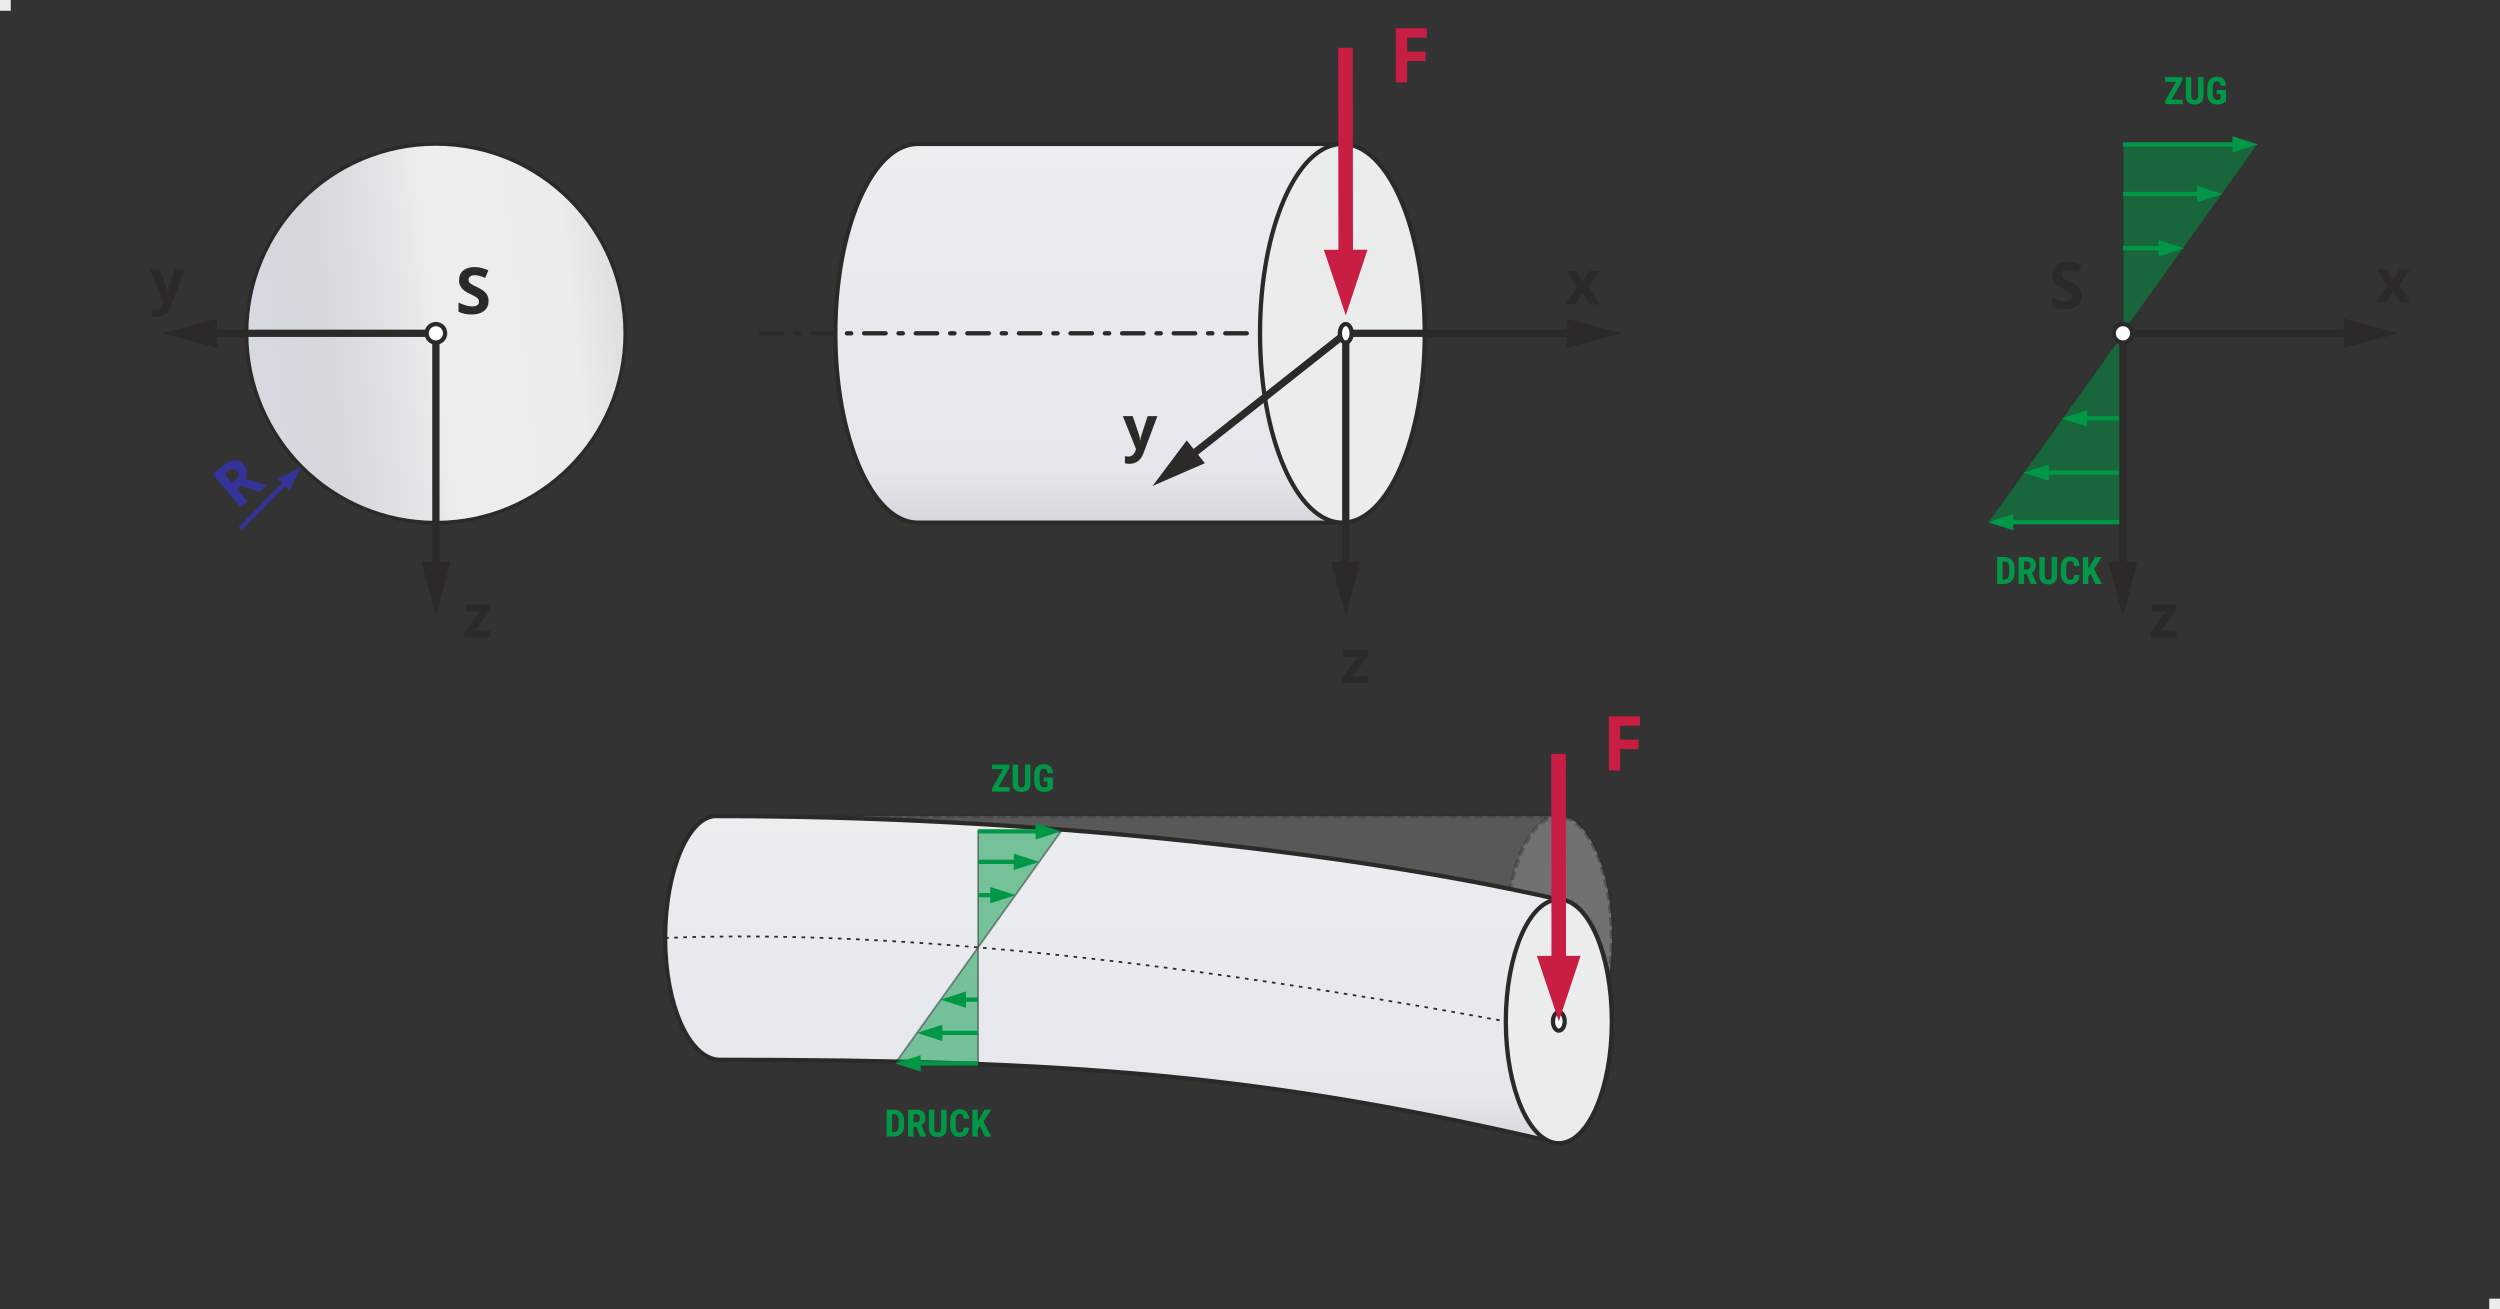 <?xml version="1.0" encoding="UTF-8"?>
<!DOCTYPE svg PUBLIC "-//W3C//DTD SVG 1.1//EN" "http://www.w3.org/Graphics/SVG/1.1/DTD/svg11.dtd">
<!-- Creator: CorelDRAW 2018 (64-Bit) -->
<svg xmlns="http://www.w3.org/2000/svg" xml:space="preserve" width="116.299mm" height="60.913mm" version="1.1" style="shape-rendering:geometricPrecision; text-rendering:geometricPrecision; image-rendering:optimizeQuality; fill-rule:evenodd; clip-rule:evenodd"
viewBox="0 0 28272.47 14808.04"
 xmlns:xlink="http://www.w3.org/1999/xlink">
 <rect x="0" y="0" width="28272.47" height="14808.04" fill="#333333" stroke="none"/>
 <defs>
  <style type="text/css">
   <![CDATA[
    .str4 {stroke:#2B2A29;stroke-width:48.62;stroke-miterlimit:22.926;stroke-dasharray:97.24 48.62;stroke-opacity:0.302}
    .str0 {stroke:#2B2A29;stroke-width:20.57;stroke-miterlimit:22.926;stroke-opacity:0.502}
    .str1 {stroke:#2B2A29;stroke-width:41.16;stroke-miterlimit:22.926}
    .str2 {stroke:#2B2A29;stroke-width:48.62;stroke-miterlimit:22.926}
    .str5 {stroke:#2B2A29;stroke-width:20.57;stroke-miterlimit:22.926;stroke-dasharray:41.133 61.699}
    .str3 {stroke:#2B2A29;stroke-width:48.62;stroke-linecap:round;stroke-linejoin:round;stroke-miterlimit:22.926;stroke-dasharray:243.101 145.86 48.62 145.86}
    .fil6 {fill:none}
    .fil7 {fill:#FEFEFE}
    .fil5 {fill:#EBECEC}
    .fil3 {fill:#2B2A29;fill-rule:nonzero}
    .fil8 {fill:#C81E44;fill-rule:nonzero}
    .fil12 {fill:#009846;fill-rule:nonzero}
    .fil1 {fill:#009846;fill-rule:nonzero}
    .fil11 {fill:#333399;fill-rule:nonzero}
    .fil9 {fill:#ADADAD;fill-opacity:0.302}
    .fil0 {fill:#009846;fill-opacity:0.502}
    .fil2 {fill:url(#id0)}
    .fil4 {fill:url(#id1)}
    .fil10 {fill:url(#id2)}
   ]]>
  </style>
  <linearGradient id="id0" gradientUnits="userSpaceOnUse" x1="2101.44" y1="3456.31" x2="7603.36" y2="2827.5">
   <stop offset="0" style="stop-opacity:1; stop-color:#D8DBE6"/>
   <stop offset="0.271" style="stop-opacity:1; stop-color:#D6D6DC"/>
   <stop offset="0.522" style="stop-opacity:0.988; stop-color:#F0F0F0"/>
   <stop offset="0.78" style="stop-opacity:1; stop-color:#EBECEC"/>
   <stop offset="1" style="stop-opacity:1; stop-color:#D3D0D1"/>
  </linearGradient>
  <linearGradient id="id1" gradientUnits="userSpaceOnUse" x1="15423.11" y1="6082.16" x2="15423.11" y2="-1027.68">
   <stop offset="0" style="stop-opacity:1; stop-color:#C1C4CD"/>
   <stop offset="0.035" style="stop-opacity:1; stop-color:#D9DADF"/>
   <stop offset="0.11" style="stop-opacity:1; stop-color:#E5E7ED"/>
   <stop offset="1" style="stop-opacity:1; stop-color:#F1F1F1"/>
  </linearGradient>
  <linearGradient id="id2" gradientUnits="userSpaceOnUse" xlink:href="#id1" x1="17121.12" y1="13076.97" x2="17121.12" y2="6933.7">
  </linearGradient>
 </defs>
 <g id="Layer_x0020_1">
  <polygon class="fil0 str0" points="24008.39,3769.3 24008.39,5905.6 22481.16,5905.6 "/>
  <g>
   <path class="fil1" d="M22744.31 5881.29l1264.08 0 0 48.62 -1264.08 0 0 -48.62zm24.99 116.91l-288.15 -92.6 288.15 -92.62 0 185.22z"/>
  </g>
  <g>
   <path class="fil1" d="M23145.14 5320.04l863.25 0 0 48.62 -863.25 0 0 -48.62zm24.99 116.91l-288.15 -92.6 288.15 -92.62 0 185.22z"/>
  </g>
  <g>
   <path class="fil1" d="M23579.14 4707.23l429.24 0 0 48.62 -429.24 0 0 -48.62zm24.99 116.91l-288.15 -92.6 288.15 -92.62 0 185.22z"/>
  </g>
  <polygon class="fil0 str0" points="24008.39,3769.33 24008.39,1633.03 25535.62,1633.03 "/>
  <circle class="fil2 str1" cx="4929.48" cy="3769.33" r="2141.52"/>
  <g>
   <path class="fil3" d="M2453.3 3604.67l0 329.3 -622.09 -164.65 622.09 -164.65zm2476.18 205.81l-2787.22 0 0 -82.31 2787.22 0 41.16 41.16 -41.16 41.16zm0 -82.31l41.16 0 0 41.16 -41.16 -41.16zm-41.16 2935.56l0 -2894.41 82.31 0 0 2894.41 -82.31 0zm205.81 -311.05l-164.65 622.09 -164.65 -622.09 329.3 0z"/>
  </g>
  <polygon class="fil3" points="5546.51,7211.39 5250.59,7211.39 5250.59,7151 5424.28,6915 5260.99,6915 5260.99,6836.8 5540.58,6836.8 5540.58,6903.23 5371.58,7133.18 5546.51,7133.18 "/>
  <path class="fil3" d="M1697.91 3045.32l111.95 0 70.67 210.74c6.05,18.28 10.16,39.89 12.45,64.93l1.94 0c2.53,-22.97 7.32,-44.71 14.42,-64.93l69.41 -210.74 109.54 0 -158.48 422.39c-14.51,39.11 -35.23,68.38 -62.21,87.71 -26.86,19.42 -58.32,29.15 -94.32,29.15 -17.62,0 -34.88,-1.94 -51.93,-5.71l0 -80.95c12.35,2.84 25.74,4.35 40.26,4.35 18.06,0 33.84,-5.49 47.33,-16.58 13.61,-11.11 24.14,-27.79 31.68,-50.1l6.05 -18.4 -148.75 -371.85z"/>
  <path class="fil3" d="M5525.34 3404.58c0,47.14 -17.04,84.14 -50.91,111.29 -33.84,27.18 -81.1,40.7 -141.48,40.7 -55.67,0 -104.97,-10.48 -147.71,-31.43l0 -102.78c35.18,15.73 65.01,26.79 89.36,33.26 24.36,6.44 46.65,9.63 66.85,9.63 24.36,0 43,-4.64 55.89,-13.88 13.03,-9.26 19.5,-23.14 19.5,-41.4 0,-10.23 -2.8,-19.38 -8.53,-27.3 -5.71,-8.02 -14.12,-15.7 -25.21,-23 -11.06,-7.44 -33.6,-19.25 -67.58,-35.32 -31.89,-15.1 -55.89,-29.46 -71.84,-43.22 -15.95,-13.76 -28.61,-29.83 -38.12,-48.23 -9.63,-18.26 -14.37,-39.7 -14.37,-64.18 0,-46.14 15.7,-82.44 47.02,-108.86 31.29,-26.43 74.51,-39.58 129.67,-39.58 27.15,0 52.97,3.16 77.7,9.63 24.6,6.44 50.3,15.46 77.21,27.15l-35.69 85.96c-27.88,-11.43 -50.91,-19.35 -69.04,-23.85 -18.26,-4.52 -36.17,-6.83 -53.7,-6.83 -20.96,0 -37.02,4.86 -48.23,14.61 -11.18,9.75 -16.8,22.54 -16.8,38.24 0,9.75 2.31,18.26 6.83,25.45 4.5,7.32 11.69,14.25 21.54,21.08 9.87,6.81 33.26,18.99 70.16,36.51 48.81,23.39 82.19,46.77 100.33,70.16 18.01,23.48 27.15,52.12 27.15,86.2z"/>
  <path class="fil4 str2" d="M15180.96 5910.85c514.4,0 931.39,-958.79 931.39,-2141.52 0,-1182.73 -416.99,-2141.52 -931.39,-2141.52l-4802.6 0c-514.43,0 -931.42,958.79 -931.42,2141.52 0,1182.73 416.99,2141.52 931.42,2141.52l4802.6 0z"/>
  <ellipse class="fil5 str2" cx="15180.95" cy="3769.33" rx="931.4" ry="2141.52"/>
  <line class="fil6 str3" x1="14099.6" y1="3769.33" x2="8546.55" y2= "3769.33" />
  <g>
   <path class="fil3" d="M13420.91 4980.26l204.16 258.42 -590.22 256.45 386.07 -514.86zm1823.86 -1178.65l-1940.33 1532.97 -51.05 -64.57 1940.33 -1532.97 66.68 32.28 -15.63 32.28zm-51.05 -64.57l66.68 -52.68 0 84.96 -66.68 -32.28zm-15.63 2926.69l0 -2894.41 82.31 0 0 2894.41 -82.31 0zm205.81 -311.05l-164.65 622.09 -164.65 -622.09 329.3 0z"/>
  </g>
  <polygon class="fil3" points="15474.94,7724.99 15179.02,7724.99 15179.02,7664.6 15352.71,7428.6 15189.42,7428.6 15189.42,7350.39 15469.01,7350.39 15469.01,7416.83 15300.01,7646.78 15474.94,7646.78 "/>
  <path class="fil3" d="M12698.32 4705.99l111.95 0 70.67 210.74c6.05,18.28 10.16,39.89 12.45,64.93l1.94 0c2.53,-22.97 7.32,-44.71 14.42,-64.93l69.41 -210.74 109.54 0 -158.48 422.39c-14.51,39.11 -35.23,68.38 -62.21,87.71 -26.86,19.42 -58.32,29.15 -94.32,29.15 -17.62,0 -34.88,-1.94 -51.93,-5.71l0 -80.95c12.35,2.84 25.74,4.35 40.26,4.35 18.06,0 33.84,-5.49 47.33,-16.58 13.61,-11.11 24.14,-27.79 31.68,-50.1l6.05 -18.4 -148.75 -371.85z"/>
  <polygon class="fil3" points="17829.67,3249.7 17709.04,3066.4 17824.97,3066.4 17897.59,3185.67 17970.88,3066.4 18086.84,3066.4 17964.95,3249.7 18092.55,3440.99 17976.26,3440.99 17897.59,3312.69 17818.58,3440.99 17702.62,3440.99 "/>
  <g>
   <path class="fil3" d="M26505.98 3933.98l0 -329.3 622.09 164.65 -622.09 164.65zm-2497.59 -205.81l2808.64 0 0 82.31 -2808.64 0 -41.16 -41.16 41.16 -41.16zm-41.16 41.16l0 -41.16 41.16 0 -41.16 41.16zm0 2894.41l0 -2894.41 82.31 0 0 2894.41 -82.31 0zm205.81 -311.05l-164.65 622.09 -164.65 -622.09 329.3 0z"/>
  </g>
  <polygon class="fil3" points="24615.94,7211.39 24320.02,7211.39 24320.02,7151 24493.71,6915 24330.42,6915 24330.42,6836.8 24610.01,6836.8 24610.01,6903.23 24441.01,7133.18 24615.94,7133.18 "/>
  <polygon class="fil3" points="26996.19,3228.62 26875.57,3045.32 26991.5,3045.32 27064.12,3164.59 27137.41,3045.32 27253.37,3045.32 27131.48,3228.62 27259.08,3419.92 27142.78,3419.92 27064.12,3291.61 26985.11,3419.92 26869.15,3419.92 "/>
  <circle class="fil7 str2" cx="24008.39" cy="3769.33" r="104.7"/>
  <path class="fil3" d="M23544.55 3347.25c0,47.14 -17.04,84.14 -50.91,111.29 -33.84,27.18 -81.1,40.7 -141.48,40.7 -55.67,0 -104.97,-10.48 -147.71,-31.43l0 -102.78c35.18,15.73 65.01,26.79 89.36,33.26 24.36,6.44 46.65,9.63 66.85,9.63 24.36,0 43,-4.64 55.89,-13.88 13.03,-9.26 19.5,-23.14 19.5,-41.4 0,-10.23 -2.8,-19.38 -8.53,-27.3 -5.71,-8.02 -14.12,-15.7 -25.21,-23 -11.06,-7.44 -33.6,-19.25 -67.58,-35.32 -31.89,-15.1 -55.89,-29.46 -71.84,-43.22 -15.95,-13.76 -28.61,-29.83 -38.12,-48.23 -9.63,-18.26 -14.37,-39.7 -14.37,-64.18 0,-46.14 15.7,-82.44 47.02,-108.86 31.29,-26.43 74.51,-39.58 129.67,-39.58 27.15,0 52.97,3.16 77.7,9.63 24.6,6.44 50.3,15.46 77.21,27.15l-35.69 85.96c-27.88,-11.43 -50.91,-19.35 -69.04,-23.85 -18.26,-4.52 -36.17,-6.83 -53.7,-6.83 -20.96,0 -37.02,4.86 -48.23,14.61 -11.18,9.75 -16.8,22.54 -16.8,38.24 0,9.75 2.31,18.26 6.83,25.45 4.5,7.32 11.69,14.25 21.54,21.08 9.87,6.81 33.26,18.99 70.16,36.51 48.81,23.39 82.19,46.77 100.33,70.16 18.01,23.48 27.15,52.12 27.15,86.2z"/>
  <ellipse class="fil7 str2" cx="15219.25" cy="3769.33" rx="66.42" ry="104.7"/>
  <g>
   <path class="fil1" d="M25272.46 1657.34l-1264.08 0 0 -48.62 1264.08 0 0 48.62zm-24.99 -116.93l288.15 92.62 -288.15 92.62 0 -185.24z"/>
  </g>
  <g>
   <path class="fil1" d="M24871.64 2218.59l-863.25 0 0 -48.62 863.25 0 0 48.62zm-24.99 -116.93l288.15 92.62 -288.15 92.62 0 -185.24z"/>
  </g>
  <g>
   <path class="fil1" d="M24437.63 2831.39l-429.24 0 0 -48.62 429.24 0 0 48.62zm-24.99 -116.93l288.15 92.62 -288.15 92.62 0 -185.24z"/>
  </g>
  <g>
   <path class="fil3" d="M18029.81 3810.48l-2744.15 0 0 -82.31 2744.15 0 0 82.31zm-311.05 -205.81l622.09 164.65 -622.09 164.65 0 -329.3z"/>
  </g>
  <g>
   <path class="fil8" d="M15136.13 2851.23l-2.65 -2310.65 164.63 -0.19 2.65 2310.65 -164.63 0.19zm329.23 -26.77l-246.12 741.14 -247.79 -740.58 493.91 -0.56z"/>
  </g>
  <polygon class="fil8" points="15912.77,931.88 15784.97,931.88 15784.97,319.56 16136.03,319.56 16136.03,425.89 15912.77,425.89 15912.77,583.68 16120.59,583.68 16120.59,690.04 15912.77,690.04 "/>
  <path class="fil9 str4" d="M17628.77 11985.55c331.08,0 599.44,-617.06 599.44,-1378.28 0,-761.2 -268.36,-1378.26 -599.44,-1378.26l-9507.33 0c-331.08,0 -599.46,617.06 -599.46,1378.26 0,761.22 268.38,1378.28 599.46,1378.28l9507.33 0z"/>
  <path class="fil9 str4" d="M17630.06 11985.55c331.05,0 599.44,-617.06 599.44,-1378.28 0,-761.2 -268.38,-1378.26 -599.44,-1378.26 -331.08,0 -599.46,617.06 -599.46,1378.26 0,761.22 268.38,1378.28 599.46,1378.28z"/>
  <path class="fil10 str2" d="M17628.77 12928.92c331.08,0 599.44,-617.09 599.44,-1378.28 0,-761.2 -268.36,-1378.26 -599.44,-1378.26 -2467.47,-562.83 -6117.95,-943.38 -9507.33,-943.38 -329.89,-27.64 -599.46,617.04 -599.46,1378.26 0,761.22 269.57,1350.74 599.46,1378.28 3972.46,0 6209.16,168.81 9507.33,943.38z"/>
  <ellipse class="fil5 str2" cx="17628.76" cy="11550.65" rx="599.45" ry="1378.27"/>
  <g>
   <polygon class="fil0 str0" points="11061.23,10713.86 11061.23,12025.81 10123.32,12025.81 "/>
   <g>
    <path class="fil1" d="M10386.48 12001.5l674.75 0 0 48.62 -674.75 0 0 -48.62zm24.99 116.91l-288.15 -92.6 288.15 -92.62 0 185.22z"/>
   </g>
   <g>
    <path class="fil1" d="M10632.62 11656.83l428.61 0 0 48.62 -428.61 0 0 -48.62zm24.99 116.91l-288.15 -92.6 288.15 -92.62 0 185.22z"/>
   </g>
   <g>
    <path class="fil1" d="M10899.15 11280.48l162.08 0 0 48.62 -162.08 0 0 -48.62zm24.99 116.91l-288.15 -92.6 288.15 -92.62 0 185.22z"/>
   </g>
   <polygon class="fil0 str0" points="11061.23,10713.89 11061.23,9401.95 11999.11,9401.95 "/>
   <g>
    <path class="fil1" d="M11735.96 9426.26l-674.73 0 0 -48.62 674.73 0 0 48.62zm-24.99 -116.93l288.15 92.62 -288.15 92.62 0 -185.24z"/>
   </g>
   <g>
    <path class="fil1" d="M11489.82 9770.92l-428.59 0 0 -48.62 428.59 0 0 48.62zm-24.99 -116.93l288.15 92.62 -288.15 92.62 0 -185.24z"/>
   </g>
   <g>
    <path class="fil1" d="M11223.28 10147.27l-162.05 0 0 -48.62 162.05 0 0 48.62zm-24.99 -116.93l288.15 92.62 -288.15 92.62 0 -185.24z"/>
   </g>
  </g>
  <path class="fil6 str5" d="M7521.97 10607.26c2373.71,-96.34 5542.82,218.11 9507.33,943.38"/>
  <ellipse class="fil7 str2" cx="17628.77" cy="11550.64" rx="66.42" ry="104.7"/>
  <g>
   <path class="fil8" d="M17545.65 10836.26l-2.65 -2310.65 164.63 -0.19 2.65 2310.65 -164.63 0.19zm329.23 -26.77l-246.12 741.14 -247.79 -740.58 493.91 -0.56z"/>
  </g>
  <polygon class="fil8" points="18322.28,8713.19 18194.49,8713.19 18194.49,8100.87 18545.55,8100.87 18545.55,8207.2 18322.28,8207.2 18322.28,8365 18530.11,8365 18530.11,8471.36 18322.28,8471.36 "/>
  <circle class="fil7 str2" cx="4929.48" cy="3769.33" r="104.7"/>
  <rect class="fil5" y="-0.02" width="121.55" height="121.55"/>
  <rect class="fil5" x="28150.92" y="14686.48" width="121.55" height="121.55"/>
  <path class="fil11" d="M2625.49 5462.79l25.79 -21.47c25.26,-20.98 40.43,-40.65 45.44,-59.07 5.03,-18.43 0.1,-36.59 -14.88,-54.67 -14.88,-17.84 -31.51,-25.5 -50.13,-22.85 -18.5,2.65 -40.72,14.68 -66.54,36l-24.21 20.18 84.53 101.88zm53.94 64.91l120.04 144.62 -79.93 66.29 -312.82 -376.9 109.83 -91.09c51.17,-42.54 96.85,-64.69 136.89,-66.44 40.09,-1.77 75.77,16.38 107.38,54.36 18.45,22.17 28.69,46.92 30.83,74.36 2.14,27.4 -3.96,55.26 -18.16,83.58 127.04,37.66 209.43,61.8 247.23,72.27l-88.68 73.59 -210.06 -69.92 -42.54 35.27z"/>
  <g>
   <path class="fil11" d="M3241.19 5481.63l-508.71 511.22 -34.47 -34.28 508.71 -511.22 34.47 34.28zm-100.52 -64.74l268.89 -138.93 -137.6 269.57 -131.3 -130.64z"/>
  </g>
  <path class="fil1" d="M22585.66 6604.15l0 -304.87 80.61 0c35.61,0 63.98,11.28 85.13,33.94 21.15,22.58 31.94,53.6 32.31,92.99l0 49.37c0,40.09 -10.57,71.54 -31.68,94.35 -21.15,22.8 -50.3,34.23 -87.47,34.23l-78.91 0zm61.55 -253.43l0 202.41 18.43 0c20.52,0 34.96,-5.42 43.39,-16.21 8.34,-10.79 12.71,-29.46 13.13,-55.96l0 -52.97c0,-28.52 -3.99,-48.3 -11.94,-59.61 -7.93,-11.21 -21.49,-17.07 -40.57,-17.65l-22.44 0z"/>
  <path id="1" class="fil1" d="M22920.37 6493.08l-30.61 0 0 111.07 -61.53 0 0 -304.87 98.19 0c30.83,0 54.67,8 71.47,23.99 16.8,16.02 25.23,38.82 25.23,68.26 0,40.6 -14.73,68.97 -44.17,85.18l53.38 124.49 0 2.94 -66.17 0 -45.8 -111.07zm-30.61 -51.44l34.96 0c12.3,0 21.51,-4.08 27.66,-12.23 6.13,-8.22 9.21,-19.16 9.21,-32.79 0,-30.61 -11.94,-45.9 -35.81,-45.9l-36.03 0 0 90.92z"/>
  <path id="2" class="fil1" d="M23263.55 6299.28l0 211.11c-0.29,31.72 -9.02,55.96 -26.16,72.83 -17.16,16.77 -41.81,25.21 -73.9,25.21 -32.67,0 -57.61,-8.48 -74.9,-25.57 -17.24,-17.02 -25.79,-41.67 -25.79,-73.9l0 -209.67 61.94 0 0 209.97c0,17.28 2.8,29.66 8.36,37.1 5.59,7.34 15.73,11.06 30.39,11.06 14.63,0 24.72,-3.65 30.14,-10.99 5.45,-7.37 8.22,-19.38 8.36,-36.17l0 -210.96 61.55 0z"/>
  <path id="3" class="fil1" d="M23516.89 6502.73c-1.48,34.81 -11.28,61.12 -29.29,78.91 -18.01,17.87 -43.37,26.79 -76.19,26.79 -34.52,0 -60.87,-11.35 -79.25,-34.01 -18.38,-22.73 -27.52,-55.11 -27.52,-97.12l0 -51.39c0,-41.89 9.51,-74.17 28.44,-96.9 19.01,-22.66 45.39,-34.03 79.2,-34.03 33.16,0 58.44,9.29 75.68,27.81 17.21,18.57 27.01,45.24 29.37,79.98l-61.75 0c-0.56,-21.51 -3.87,-36.32 -9.94,-44.54 -6.05,-8.14 -17.21,-12.23 -33.35,-12.23 -16.53,0 -28.18,5.79 -35.03,17.31 -6.78,11.57 -10.43,30.51 -10.87,56.96l0 57.66c0,30.31 3.35,51.17 10.16,62.48 6.78,11.35 18.35,16.99 34.86,16.99 16.17,0 27.37,-3.91 33.52,-11.86 6.15,-7.85 9.58,-22.15 10.43,-42.81l61.53 0z"/>
  <polygon id="4" class="fil1" points="23640.67,6486.44 23616.39,6517.02 23616.39,6604.15 23554.83,6604.15 23554.83,6299.28 23616.39,6299.28 23616.39,6432.2 23635.88,6399.31 23692.62,6299.28 23768.03,6299.28 23680.69,6433.27 23769.47,6604.15 23696.42,6604.15 "/>
  <polygon class="fil12" points="24558.01,1126.41 24683.65,1126.41 24683.65,1177.43 24486.03,1177.43 24486.03,1140.41 24610.4,924 24484.74,924 24484.74,872.56 24681.36,872.56 24681.36,908.86 "/>
  <path id="1" class="fil12" d="M24919.8 872.56l0 211.11c-0.29,31.72 -9.02,55.96 -26.16,72.83 -17.16,16.77 -41.81,25.21 -73.9,25.21 -32.67,0 -57.61,-8.48 -74.9,-25.57 -17.24,-17.02 -25.79,-41.67 -25.79,-73.9l0 -209.67 61.94 0 0 209.97c0,17.28 2.8,29.66 8.36,37.1 5.59,7.34 15.73,11.06 30.39,11.06 14.63,0 24.72,-3.65 30.14,-10.99 5.45,-7.37 8.22,-19.38 8.36,-36.17l0 -210.96 61.55 0z"/>
  <path id="2" class="fil12" d="M25173.86 1142.99c-11.86,12.79 -26.38,22.51 -43.66,29.03 -17.24,6.49 -36.1,9.7 -56.62,9.7 -35.01,0 -62.23,-10.84 -81.68,-32.58 -19.38,-21.73 -29.37,-53.31 -29.95,-94.83l0 -54.89c0,-42.03 9.24,-74.39 27.59,-97.12 18.38,-22.66 45.1,-34.03 80.25,-34.03 33.11,0 58.05,8.14 74.9,24.53 16.8,16.36 26.52,41.93 29.17,76.89l-59.9 0c-1.63,-19.45 -5.71,-32.75 -12.13,-39.82 -6.37,-7.07 -16.46,-10.57 -30.1,-10.57 -16.65,0 -28.73,6.08 -36.25,18.23 -7.56,12.16 -11.43,31.51 -11.72,58.1l0 55.38c0,27.81 4.16,48.04 12.45,60.68 8.29,12.67 21.93,19.01 40.94,19.01 12.16,0 21.95,-2.43 29.51,-7.34l5.45 -3.79 0 -56.18 -43.1 0 0 -46.31 104.85 0 0 125.93z"/>
  <polygon class="fil12" points="11291.01,8900.84 11416.64,8900.84 11416.64,8951.87 11219.03,8951.87 11219.03,8914.84 11343.4,8698.44 11217.74,8698.44 11217.74,8647 11414.36,8647 11414.36,8683.29 "/>
  <path id="1" class="fil12" d="M11652.79 8647l0 211.11c-0.29,31.72 -9.02,55.96 -26.16,72.83 -17.16,16.77 -41.81,25.21 -73.9,25.21 -32.67,0 -57.61,-8.48 -74.9,-25.57 -17.24,-17.02 -25.79,-41.67 -25.79,-73.9l0 -209.67 61.94 0 0 209.97c0,17.28 2.8,29.66 8.36,37.1 5.59,7.34 15.73,11.06 30.39,11.06 14.63,0 24.72,-3.65 30.14,-10.99 5.45,-7.37 8.22,-19.38 8.36,-36.17l0 -210.96 61.55 0z"/>
  <path id="2" class="fil12" d="M11906.86 8917.42c-11.86,12.79 -26.38,22.51 -43.66,29.03 -17.24,6.49 -36.1,9.7 -56.62,9.7 -35.01,0 -62.23,-10.84 -81.68,-32.58 -19.38,-21.73 -29.37,-53.31 -29.95,-94.83l0 -54.89c0,-42.03 9.24,-74.39 27.59,-97.12 18.38,-22.66 45.1,-34.03 80.25,-34.03 33.11,0 58.05,8.14 74.9,24.53 16.8,16.36 26.52,41.93 29.17,76.89l-59.9 0c-1.63,-19.45 -5.71,-32.75 -12.13,-39.82 -6.37,-7.07 -16.46,-10.57 -30.1,-10.57 -16.65,0 -28.73,6.08 -36.25,18.23 -7.56,12.16 -11.43,31.51 -11.72,58.1l0 55.38c0,27.81 4.16,48.04 12.45,60.68 8.29,12.67 21.93,19.01 40.94,19.01 12.16,0 21.95,-2.43 29.51,-7.34l5.45 -3.79 0 -56.18 -43.1 0 0 -46.31 104.85 0 0 125.93z"/>
  <path class="fil1" d="M10027.03 12853.98l0 -304.87 80.61 0c35.61,0 63.98,11.28 85.13,33.94 21.15,22.58 31.94,53.6 32.31,92.99l0 49.37c0,40.09 -10.57,71.54 -31.68,94.35 -21.15,22.8 -50.3,34.23 -87.47,34.23l-78.91 0zm61.55 -253.43l0 202.41 18.43 0c20.52,0 34.96,-5.42 43.39,-16.21 8.34,-10.79 12.71,-29.46 13.13,-55.96l0 -52.97c0,-28.52 -3.99,-48.3 -11.94,-59.61 -7.93,-11.21 -21.49,-17.07 -40.57,-17.65l-22.44 0z"/>
  <path id="1" class="fil1" d="M10361.73 12742.9l-30.61 0 0 111.07 -61.53 0 0 -304.87 98.19 0c30.83,0 54.67,8 71.47,23.99 16.8,16.02 25.23,38.82 25.23,68.26 0,40.6 -14.73,68.97 -44.17,85.18l53.38 124.49 0 2.94 -66.17 0 -45.8 -111.07zm-30.61 -51.44l34.96 0c12.3,0 21.51,-4.08 27.66,-12.23 6.13,-8.22 9.21,-19.16 9.21,-32.79 0,-30.61 -11.94,-45.9 -35.81,-45.9l-36.03 0 0 90.92z"/>
  <path id="2" class="fil1" d="M10704.92 12549.1l0 211.11c-0.29,31.72 -9.02,55.96 -26.16,72.83 -17.16,16.77 -41.81,25.21 -73.9,25.21 -32.67,0 -57.61,-8.48 -74.9,-25.57 -17.24,-17.02 -25.79,-41.67 -25.79,-73.9l0 -209.67 61.94 0 0 209.97c0,17.28 2.8,29.66 8.36,37.1 5.59,7.34 15.73,11.06 30.39,11.06 14.63,0 24.72,-3.65 30.14,-10.99 5.45,-7.37 8.22,-19.38 8.36,-36.17l0 -210.96 61.55 0z"/>
  <path id="3" class="fil1" d="M10958.25 12752.55c-1.48,34.81 -11.28,61.12 -29.29,78.91 -18.01,17.87 -43.37,26.79 -76.19,26.79 -34.52,0 -60.87,-11.35 -79.25,-34.01 -18.38,-22.73 -27.52,-55.11 -27.52,-97.12l0 -51.39c0,-41.89 9.51,-74.17 28.44,-96.9 19.01,-22.66 45.39,-34.03 79.2,-34.03 33.16,0 58.44,9.29 75.68,27.81 17.21,18.57 27.01,45.24 29.37,79.98l-61.75 0c-0.56,-21.51 -3.87,-36.32 -9.94,-44.54 -6.05,-8.14 -17.21,-12.23 -33.35,-12.23 -16.53,0 -28.18,5.79 -35.03,17.31 -6.78,11.57 -10.43,30.51 -10.87,56.96l0 57.66c0,30.31 3.35,51.17 10.16,62.48 6.78,11.35 18.35,16.99 34.86,16.99 16.17,0 27.37,-3.91 33.52,-11.86 6.15,-7.85 9.58,-22.15 10.43,-42.81l61.53 0z"/>
  <polygon id="4" class="fil1" points="11082.04,12736.27 11057.75,12766.85 11057.75,12853.98 10996.2,12853.98 10996.2,12549.1 11057.75,12549.1 11057.75,12682.03 11077.25,12649.14 11133.99,12549.1 11209.4,12549.1 11122.05,12683.1 11210.83,12853.98 11137.78,12853.98 "/>
 </g>
</svg>
